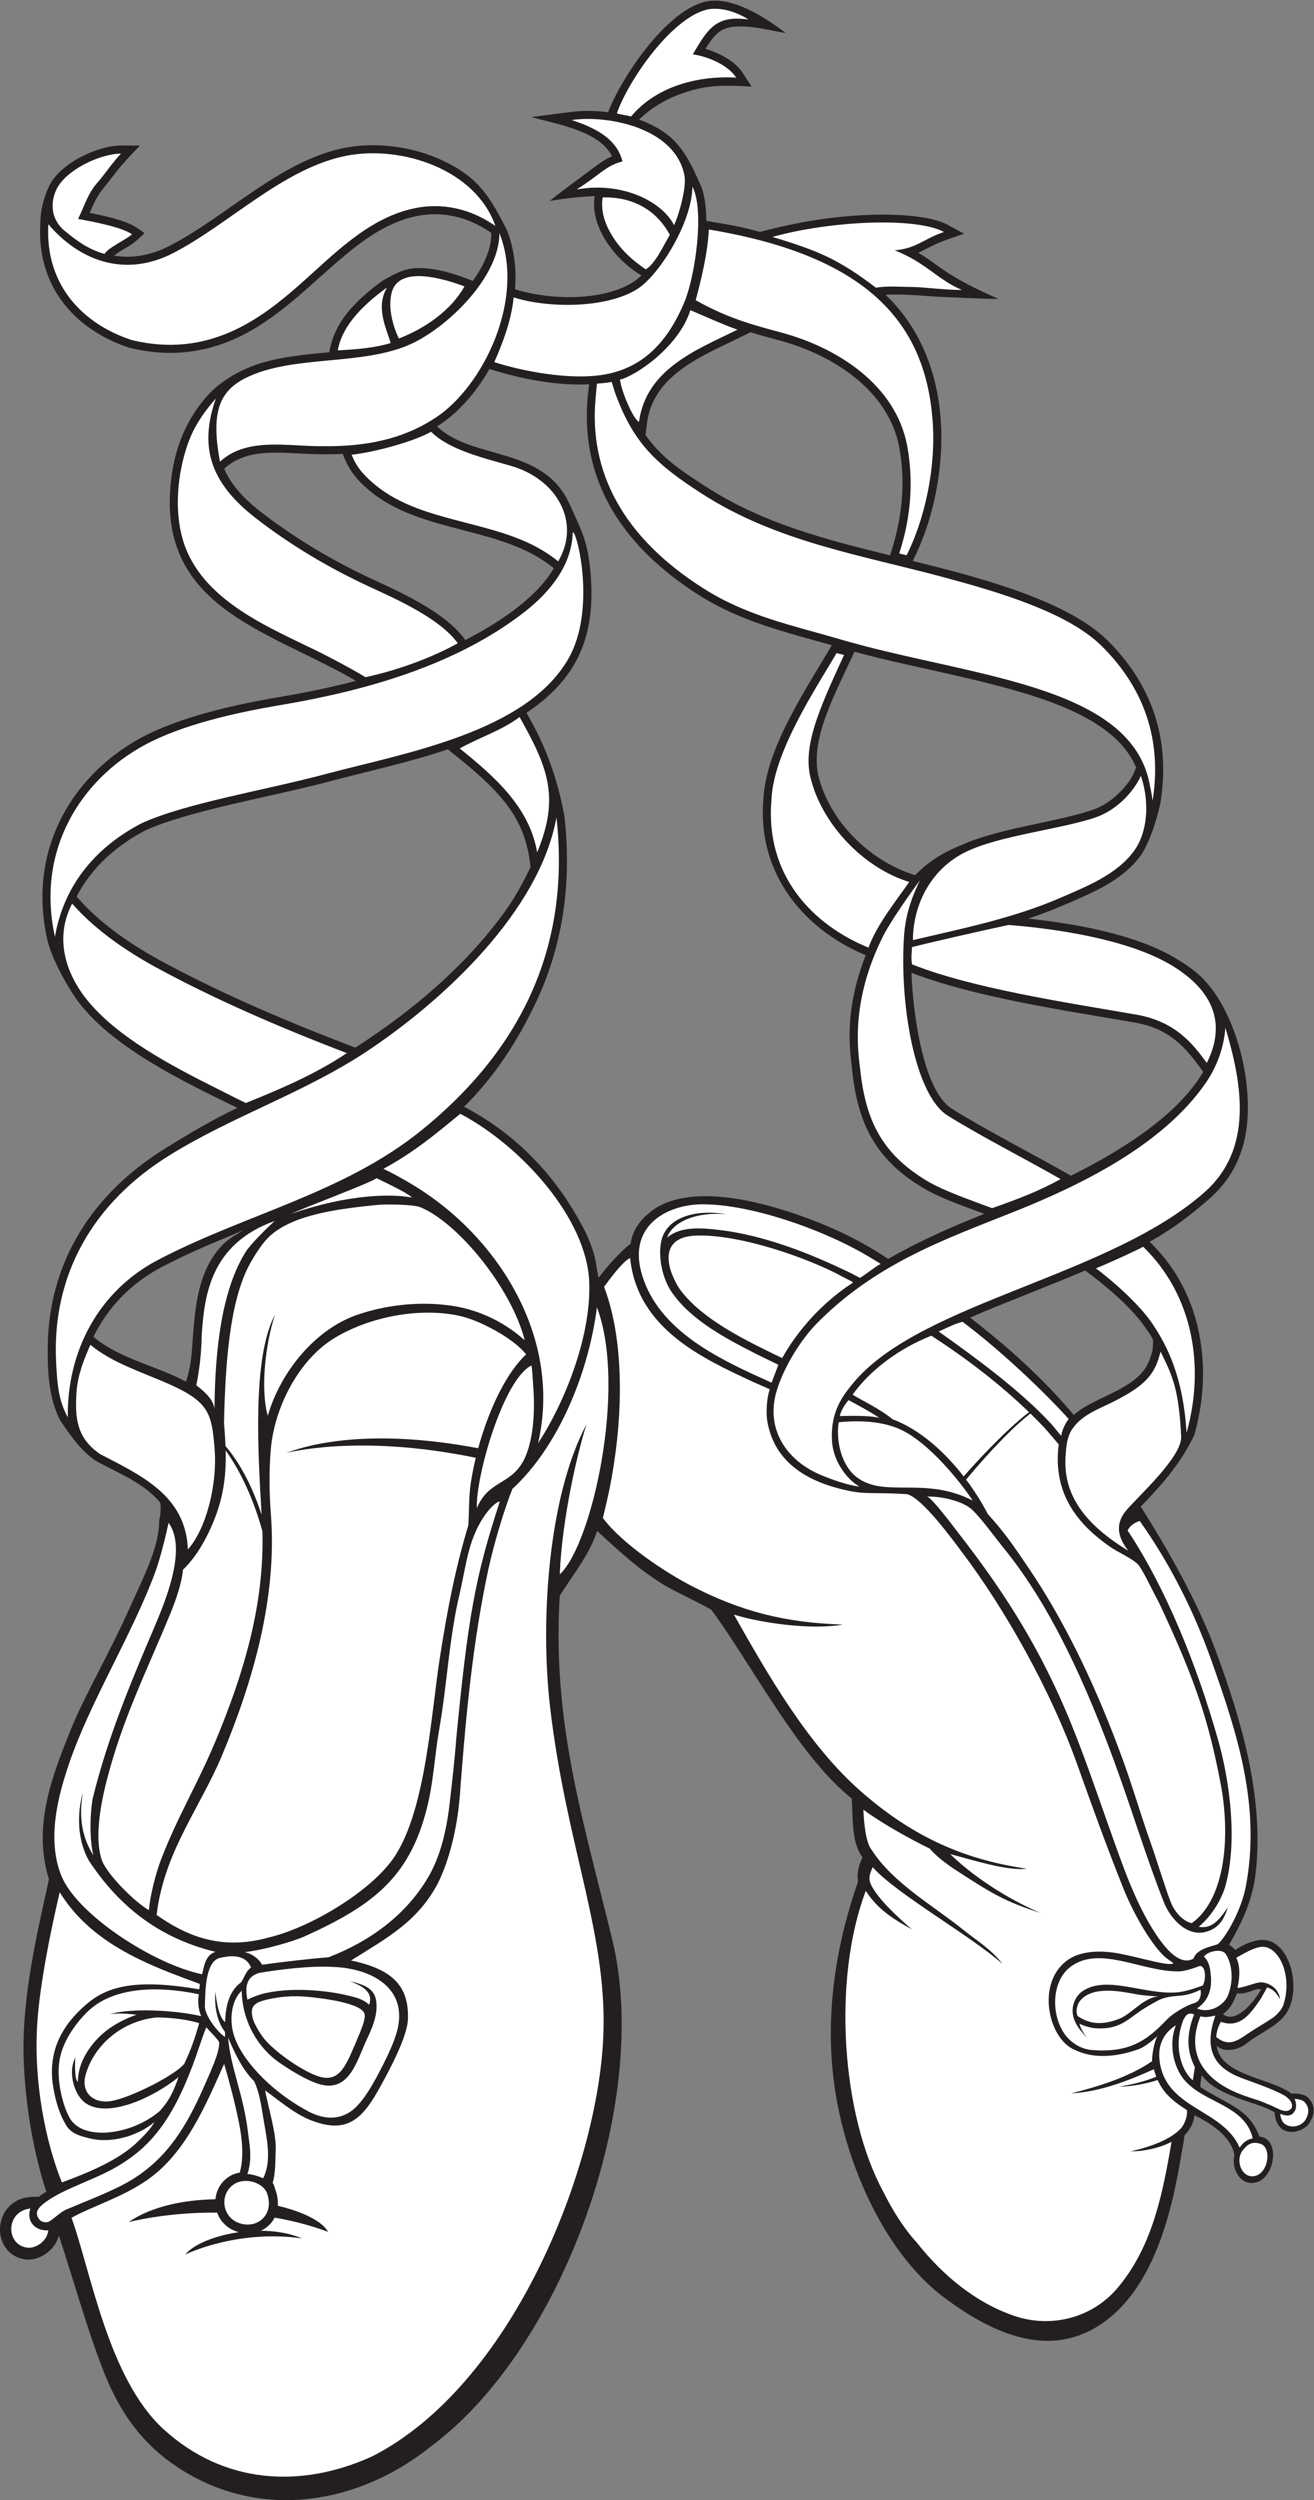 <?xml version="1.0" encoding="UTF-8" standalone="no"?>
<svg
   xmlns:dc="http://purl.org/dc/elements/1.1/"
   xmlns:cc="http://creativecommons.org/ns#"
   xmlns:rdf="http://www.w3.org/1999/02/22-rdf-syntax-ns#"
   xmlns:svg="http://www.w3.org/2000/svg"
   xmlns="http://www.w3.org/2000/svg"
   viewBox="0 0 487.16 926.24"
   height="926.24"
   width="487.16"
   xml:space="preserve"
   id="svg2"
   version="1.1"><rect x="0" y="0" width="487.16" height="926.24" fill="#808080" stroke="none"/><defs
     id="defs6" /><g
     transform="matrix(1.333,0,0,-1.333,0,926.24)"
     id="g10"><g
       transform="scale(0.1)"
       id="g12"><path
         id="path14"
         style="fill:#231f20;fill-opacity:1;fill-rule:evenodd;stroke:none"
         d="m 3175.54,2756.8 c 71.56,-112.91 154.52,-258.69 204.34,-392.44 72.26,-194.07 135.42,-407.13 113.04,-616.94 -8.36,-78.47 -37.8,-140.84 -74.53,-203.96 5.46,-2.56 12.49,-9.46 17.67,-14.44 24.95,18.6 62.34,30.41 80.83,27.72 71.56,-5.84 102.74,-133.15 63.13,-199.94 -19.68,-32.99 -61.2,-51.88 -96.87,-75.59 -16.69,-11.09 -22.66,-20.33 -45.88,-27.09 -13.59,-3.94 -38.77,-6.5 -53.18,9.16 5.05,-51.68 65.55,-73.51 96.87,-85.8 37.25,-14.61 83.3,-26.44 111.42,-47.79 14.53,1.42 36.37,-0.94 46.67,-11.72 22.81,-23.85 14.95,-50.16 3.59,-68.97 -17.16,-28.43 -88.3,-47.48 -97.07,23.19 l -0.8,5.74 c -43.97,28.52 -158.02,41.35 -202.69,103.28 -0.54,-8.28 -3.23,-18.51 -3.75,-32.73 71.77,-47.7 137.86,-60.61 163.99,-137.78 2.91,-0.54 5.61,-1.21 8.09,-1.79 52.81,-12.758 32.82,-128.422 -29.76,-127.523 -35.26,0.508 -55.57,42.383 -47.36,77.558 -9.88,53.635 -66.13,88.225 -111.21,110.855 -2.42,-24.94 -14.78,-42.67 -27.82,-56.36 -1.13,-15.393 -5.99,-37.229 -9.05,-55.764 -27.71,-168.223 -80.81,-379.18 -230.13,-473.242 -147.1,-92.715 -302.5,-14.161 -423.23,74.101 -169.21,123.653 -277.15,369.922 -309.31,581.255 -30.99,203.8 2.19,402.36 63.98,579.33 -3.61,19.01 0.29,41.72 12.18,66.88 -30.39,44.82 -25.66,97.42 -29.89,163.98 -106.17,85.18 -199.66,234.92 -271.83,346.64 -33.69,52.19 -81.98,129.2 -118.77,178.13 -39.09,22.44 -104.88,51.89 -139.05,73.49 -67.08,42.42 -118.5,90.14 -178.25,145.41 -23.01,-68.98 -68.16,-122.34 -104.06,-180.04 -21.58,-352.42 64.9,-621.73 146.01,-955.58 C 1812.91,1105.02 1563.02,420.82 1201.18,151.348 999.324,-11.582 729.957,-56.523 505.785,83.828 398.633,150.918 333.992,240.82 287.383,359.824 241.645,476.621 204.984,610.605 163.75,735.488 152.551,691.992 106.41,664.219 71.305,668.848 -9.102,679.414 -22.871,783.125 36.969,825.957 c 22.316,15.957 45.094,17.676 71.121,17.148 6.769,5.567 13.312,10.547 20.894,13.516 -37.386,114.473 -58.441,243.789 -63.047,365.429 -6.652,176.23 40.191,365.47 70.251,503.38 -45.79,146.52 7.468,284.73 62.398,420 36.352,89.53 105.441,207.99 157.84,324.94 43.414,96.9 85.953,175.63 86.484,253.13 3.082,12.73 5.727,32.63 2.5,49.39 -41.246,48.36 -96.726,72.79 -158.93,104.94 l -20.625,10.86 c -40.253,27.42 -69.23,69.32 -97.093,110.06 -33.102,61 -36.574,136.31 -35.992,205.04 2.003,236.64 123.562,426.58 325.152,551.91 67.367,41.88 131.508,79.98 202.207,113.77 -144.133,70.24 -336.504,161.66 -436.938,287.83 -30.652,38.5 -81.664,129.08 -92.339,182.91 -26.2,119.04 -10.731,227.02 31.742,318.41 48.031,103.37 130.636,185.23 226.527,237.69 109.535,59.93 265.356,94.26 386.742,114.69 70.41,11.85 142.5,26.5 214.039,45.26 -230.754,135.3 -534.238,197.01 -517.082,521.86 5.403,102.24 35.891,198.04 110.594,277.68 32.734,32.77 66.676,52.72 102.246,68.63 70.336,31.47 162.617,38.7 229.945,45.02 8.559,46.18 27.399,83.42 58.219,118.99 26.486,30.58 58.566,56.77 89.496,79.41 44.91,25.44 68.54,38.36 115.06,35.3 54.99,-3.62 96.69,-20.39 136.82,-35.18 26.34,36.89 49.7,81.42 51.41,127.78 -0.08,5.4 -1.51,6.38 -1.51,6.38 -63.65,43.99 -137.2,62.19 -215.08,43.95 -182.641,-42.77 -304.457,-255.65 -500.684,-340.96 -80.664,-35.06 -174.988,-50.67 -287.203,-23.75 l -1.668,0.44 c -75.66,24.5 -143.899,68.5 -189.801,132.02 -40.582,56.15 -63.535,127.11 -58.601,212.75 0.402,35.26 7.546,66.58 23.179,101.96 28.821,65.22 135.863,115.57 201.297,115.57 h 52.895 c -29.02,-30.07 -49.489,-51.25 -75.704,-85.65 -35.628,-46.76 -38.671,-42.41 -64.257,-101.62 39,-7.55 101.211,-21.12 130.195,-40.8 l 22.367,-15.18 c -41.39,-41.72 -48.742,-35.64 -85.07,-62.66 47.93,-8.16 100.398,-1.02 155.265,27.31 160.313,82.8 309.649,238.8 489.864,272.74 84.406,15.9 185.886,3.64 270.856,-36.74 100.34,-47.69 130.51,-102.07 177.07,-192.73 20.47,-52.02 26.73,-108.08 22.32,-164.06 90.52,-29.21 239.66,-35.25 327.37,18.89 l -0.01,0.01 c 8.17,5.17 16.35,11.73 24.46,19.43 -67.59,38.41 -145.16,132.31 -130.06,220.59 -53.08,-2.19 -108.22,-10.59 -125.04,-13.6 38.48,31.17 77.68,59.32 117.26,88.85 20.22,15.08 35.79,26.69 56,35.03 -35.11,71.32 -155.75,89.87 -224.59,109.2 l 109.06,14.06 c 30.08,4.24 66.69,4.34 104.53,-0.61 35.14,92.59 156.56,276.81 266.45,306.31 75.82,20.35 172.09,-43.96 227.4,-85.99 -48.83,7 -141.58,35.24 -184.56,3.38 -13.55,-10.05 -25.36,-26.2 -38.6,-47.57 38.46,-11.27 82.5,-33.68 104.45,-67.81 l 23.84,-37.06 c -76.95,4.41 -130,6.02 -205.07,-23.37 -41.72,-16.33 -79.02,-39.66 -107.57,-68.46 11.63,-4.2 22.98,-8.96 33.89,-14.34 63.5,-31.34 94.1,-68.83 133.91,-161.11 13.24,-24.88 18.71,-63.23 18.89,-105.93 l 10.79,-1.79 c 58.82,-9.75 89.24,-15.23 138.49,-28.88 101.5,26.91 202.81,44.19 308.01,47.51 92.03,2.92 173.46,-5.69 214.47,-27.95 l 45.34,-24.62 c -36.11,-12.05 -65.48,-21.37 -98.56,-38.57 -9.71,-5.05 -19.11,-9.94 -29.1,-14.27 21.02,-12.3 38.68,-25.08 55.71,-37.41 55.08,-39.87 105.91,-63.41 167.71,-90.9 -25.97,-0.41 -162.35,5.11 -191.71,7.57 -40.89,3.44 -86.5,5.98 -122.55,3.98 147.32,-140.24 177.59,-350.75 141.27,-543.14 -13.97,-74.07 -37.01,-140.02 -65.4,-196.69 161.46,-40.1 423.88,-104.91 540.45,-219.87 53.07,-52.34 97.99,-114.96 125.82,-189.57 27.84,-74.63 38.46,-160.92 22.84,-260.42 -11.19,-55.61 -34.82,-121.13 -56.79,-150.69 -48.28,-64.96 -125.54,-98.4 -195.05,-128.48 -38.13,-16.55 -76.66,-31.9 -116.17,-45.07 128.42,-13.5 296.69,-43.06 407.69,-109 44.77,-26.58 90.38,-55.4 133.07,-133.71 48.32,-88.64 73.92,-203.7 69.51,-304.36 -3.74,-85.38 -32.21,-165.78 -105.48,-230.36 -49.95,-44.05 -104.28,-86.12 -167.33,-120.57 87.89,-85.25 134.73,-192.24 146.13,-313.2 6.99,-74.24 -1.05,-149.9 -21.82,-223.98 -34.8,-73.11 -83.87,-131.43 -139.85,-189.48 l -9.36,-9.7 3.06,-4.2 z M 517.461,3108.5 c 9.926,33.73 13.469,52.18 15.937,83.24 8.09,101.54 9.672,219.35 86.309,297.61 18.578,18.6 38.262,27.56 56.234,40.4 -5.859,-2.33 -30.66,-14.09 -45.328,-19.83 -61.742,-25.53 -122.765,-52.4 -181.476,-83.22 -85.992,-45.14 -148.91,-111.84 -189.239,-193.56 72.5,-60.99 172.829,-79.66 257.563,-124.64 z m 1143.189,307.69 c 1.71,-2.15 2.78,-16.29 4.52,-18.53 22.06,29.37 59.17,71.6 88.94,94.41 5.5,45.11 36.83,74.53 57.53,90.41 82.28,62.35 224.58,46.16 357.2,6.03 105.11,-31.81 210.18,-77.08 301.37,-138.88 88.12,50.48 176.07,89.1 267.45,125.24 -58.15,21.79 -124.19,44.04 -173.18,73.77 -129.87,78.81 -178.47,177.23 -194.3,324.52 -6.2,57.66 -24.13,163 37.68,320.55 -175.44,73.49 -302.59,229.26 -284.6,435.04 h 0.06 c 6.82,142.9 125.06,314.2 190.04,426.52 -125.88,35.8 -252.88,65.3 -369.25,139.18 -220.25,139.83 -342.47,332.12 -305.48,586.01 -91.09,-4.85 -193.68,16 -277.27,42.59 -40.17,-70.05 -89.58,-124.28 -145.61,-159.46 96.69,-94.23 293.33,-54.33 366.59,-212.68 36.69,-79.31 53.3,-109.64 60.5,-199.59 13.41,-167.28 -34.12,-287.85 -178.58,-383.82 l 0.46,-0.84 c 20.73,-37.55 76.33,-128.6 105.24,-287.39 21.9,-197.04 -9.19,-367.34 -78.65,-514.91 -50.72,-107.79 -114.7,-207.02 -200.53,-291.73 124.82,-65.35 228.2,-163.55 301.69,-284.18 36.39,-59.75 62.06,-110.9 68.18,-172.26 z m 1037.44,-129.63 c 102.96,-79.7 201.56,-167.46 287.36,-269.27 l 1.09,-1.49 c 49.39,44.79 138.91,62.85 187.39,115.49 16.28,17.69 25.48,38.07 31.9,65.88 l 1.4,26.81 c -11.44,22.86 -10.23,17.72 -22.47,35.69 -38.76,56.85 -111.71,117.32 -166.54,157.89 -104.96,-44.92 -216.58,-86.13 -320.13,-131 z m -330.15,1832.3 c -50.88,-110.27 -119.18,-235.01 -89.07,-336.59 34.87,-124.2 145.63,-229.23 266.34,-266.06 37.89,39.08 79.44,63.85 130.16,84.26 101.88,45.92 257.44,62.1 361.9,96.6 24.66,8.14 48.26,22.97 68.47,41.24 23.26,21.02 44.4,47.26 53.93,77.44 -65.65,154.88 -308.93,212.61 -568.43,270.44 -75.28,16.77 -142.19,31.23 -214.81,51.09 l -8.49,-18.42 z m 610.6,-1438 c 132.55,66 295.25,164.61 368.08,288.89 -49.01,67.3 -91.03,117.91 -185.42,135.95 v -0.02 c -206.74,35.92 -449.12,71.14 -626.1,139.12 3.2,-103.48 30.92,-326.68 112.07,-377.54 97.12,-60.86 227.58,-126.79 331.37,-186.4 z m -2760.974,771 c 60.969,-69.94 146.754,-128.43 226.954,-172.1 171.48,-93.37 355.89,-171.33 543.492,-242.91 128.098,81.96 267.968,192.3 376.358,326.26 53.93,66.65 77.34,105.79 111.02,175.25 -6.94,73.28 -30.25,132.14 -78.43,189.62 -43.16,51.49 -98.23,95.38 -151.24,138.07 -114.18,-38.36 -222.3,-60.66 -333.337,-90.33 -150.766,-40.29 -386.137,-79.49 -508.317,-135.21 l 0.016,-0.03 C 324.242,4598.95 254.785,4537.7 213.184,4456.89 l 4.382,-5.03 z M 1294.3,5169.72 c 86.54,44.84 193.33,111.85 244.54,196.94 l 0.04,-0.02 1.47,2.48 c -142.99,118.26 -367.17,94.57 -512.08,215.4 -36.961,30.81 -57.739,57.37 -75.149,102.5 -40.25,-2.01 -82.98,-1.02 -124.176,1.22 -76.875,4.18 -150.699,7.85 -205.332,-42.53 17.473,-40.89 50.098,-79.98 103.004,-120.74 97.363,-75 201.797,-136.81 315.443,-189.11 l -0.01,-0.04 c 80.36,-36.96 198.95,-91.35 252.25,-166.1 z m 501.06,569.85 c 43.84,-61.53 90.78,-93.86 167.96,-143.62 159.21,-102.67 333.09,-146.87 512.23,-190.9 33.15,100.82 43.84,197.51 26.1,297.23 -29.08,163.36 -189.05,261.36 -333.83,300.16 -29.02,7.77 -55.13,14.89 -80.37,22.65 l -58.67,-28.52 c -100.46,-48.01 -212.9,-101.75 -229.28,-223.58 l -4.14,-33.42 z M 3507.19,1419.2 c -10.97,-21.04 -66.06,-99.65 -105.88,-68.42 28.08,20.33 32.49,45.92 39.52,58.07 27.16,-4.9 53.28,16.62 66.36,10.35 v 0" /><path
         id="path16"
         style="fill:#ffffff;fill-opacity:1;fill-rule:evenodd;stroke:none"
         d="m 1459.42,3223.54 c -67.86,60.72 -143.74,87.98 -207.56,96.69 -87.45,11.94 -178.27,1.27 -256.473,-25.21 -120.512,-40.8 -216.285,-161.84 -250.621,-281.27 -21.078,74.69 -6.18,201.8 20.218,281.27 -64.816,-120.9 -46.82,-393.32 -37.339,-556.39 -33.524,103.05 -76.196,162.8 -100.442,190.82 -0.848,20.92 -2.398,42.21 -4.156,64.28 3.598,162.27 15.098,339.18 72.34,442.89 12.734,23.09 31.863,52.75 47.996,69.61 64.445,67.35 201.633,83.09 307.207,93.6 23.34,2.32 95.01,1.24 116.3,-5.62 105.24,-41.41 255.56,-225.05 292.53,-370.67 z M 729.844,2692.89 c 5.742,-204.41 -52.469,-396.89 -130.457,-583.46 -51.223,-122.54 -106.352,-210.35 -152.961,-333 -12.449,-32.8 -29.692,-98.4 -32.125,-136.7 -36.27,19.47 -118.813,100.68 -131.719,140.9 -20.195,62.94 -1.527,156.97 13.375,215.91 45.258,178.91 116.215,315.65 181.023,475.3 11.79,29.04 29.211,79.14 31.93,114.04 23.121,21.83 45.36,52.77 64.035,88.75 47.371,91.33 56.684,165.06 54.657,242.66 26.414,-36.35 70.128,-108.85 102.242,-224.4 v 0" /><path
         id="path18"
         style="fill:#ffffff;fill-opacity:1;fill-rule:evenodd;stroke:none"
         d="m 2372.85,3384.12 c -83.72,-53.81 -153.83,-131.74 -197.39,-209.94 -11.29,5.14 -29.58,14.16 -42.32,20.43 -89.29,43.93 -191.97,98.93 -245.03,174.63 -38.25,62.48 -51.44,141.31 47.03,145.25 122.32,4.89 315.69,-63.55 407.44,-113.92 12.18,-6.68 22.08,-10.61 30.27,-16.45 v 0" /><path
         id="path20"
         style="fill:#ffffff;fill-opacity:1;fill-rule:evenodd;stroke:none"
         d="m 1752.52,3452.05 c 20.26,-197.85 204.51,-279.94 341.27,-343.89 11.58,-5.41 36.27,-15.6 47.05,-20.82 -8.81,-25.6 -10.4,-66.48 -6.89,-87.71 20.09,-121.84 121.76,-172.97 227.71,-194.69 48.36,-9.9 71.48,-3.46 160.68,-9.08 41.57,-8.87 127.76,-127.34 153.04,-160.84 123.79,-164 248.4,-388.54 320.19,-589 45.74,-127.72 79.38,-221.86 128.74,-345.63 24.65,-61.8 70.87,-147.11 112.57,-187.85 5.11,-5 21.97,-16.68 26.91,-20.22 -10.79,-9.68 -83.22,13.36 -147.07,26.02 -58.51,11.58 -109.98,6.76 -142.79,-14.3 -95.45,-61.21 -59.04,-225.37 17.73,-253.61 58.14,-27.91 127.83,-14.36 175.7,3.09 15.19,5.54 34.6,20.68 51.64,36.09 -9.41,-16.86 -15.66,-55.78 -14.62,-69.59 -64.65,-44.71 -151.17,-70.98 -225.45,-89.55 83.56,4.43 163.8,37.46 230.2,67.07 2.09,-7.38 4.35,-14.24 6.82,-20.68 -46.06,-19.52 -102.26,-27.43 -102.43,-27.45 30.5,-0.95 80.93,9.4 106.23,18.29 15.5,-34.69 39.14,-57.06 81.47,-83.79 2.15,-25.1 -12.77,-46.35 -16.47,-50.39 -27.22,-29.73 -79.09,-50.043 -139.22,-64.086 30.52,-0.782 79.58,8.437 113.03,26.562 -23.81,-137.558 -51.26,-285.41 -145.38,-400.195 -70.45,-88.965 -188.69,-119.336 -292.95,-83.477 -107.26,36.895 -198.08,112.285 -269.64,202.696 -36.34,39.218 -68.8,91.66 -93.61,141.601 -115.27,210.979 -143.29,587.329 -48.98,836.779 33.73,-53.13 80.94,-80.78 128.18,-107.17 -38.47,33.48 -93.67,83.54 -113.2,123.48 -9.87,20.19 -2.15,33.55 4.22,49.51 63.11,-72.6 276.43,-192.89 360.98,-268.99 -29.23,39.38 -72.44,65.38 -110.4,96 -80.14,64.65 -195.63,129.41 -254.22,222.23 -16.02,20.19 -20.85,76.07 -22.24,110.41 51.75,-38.32 133.41,-83.48 183.93,-107.66 27.09,-30.47 60.32,-52.03 90.47,-71.42 84.67,-54.46 120.6,-76.33 218.07,-107.95 -100.03,42.96 -193.97,107.54 -250.8,163.63 49.64,-12.72 160.02,-48.34 212.61,-40.43 -186.99,26.6 -328.72,98.46 -461.9,215.43 -145.95,128.16 -256.71,321.17 -352.42,490.57 79.92,-24.5 218.17,-42.91 302.9,-27.62 -162.89,5.33 -283.68,36.76 -421.45,107.69 -65.76,33.89 -189.74,113.4 -245.87,188.52 3.81,15.9 14.76,62.5 18.15,79.28 36.08,178.53 46.29,401.91 -14.85,563.12 15.02,20.72 52.29,71.45 72.36,80.02 z M 3290.68,1333.14 c -29.94,-78.59 0.01,-145.07 26.87,-166.3 l 5.68,36.32 c -22.22,44.38 -24.47,89.81 -2.04,146.74 -7.53,2.58 -19.73,8.23 -30.51,-16.76 z m -68.34,66.94 c -42,-3.13 -74.88,-48.93 -110.02,-62.56 -40.46,-15.68 -77.87,-17.85 -115.3,7.97 -6.15,13.98 -0.09,30.96 3.11,36.6 7.57,13.38 21.98,22.79 37.93,28.01 24.14,7.89 57.67,6.74 88.68,1.76 37.74,-6.08 42.6,-9.34 95.6,-11.78 v 0" /><path
         id="path22"
         style="fill:#ffffff;fill-opacity:1;fill-rule:evenodd;stroke:none"
         d="m 1463.33,3184.2 c -51.61,-46.84 -102.55,-147.54 -133.33,-260.74 -286.19,54.31 -458.238,15.76 -534.48,-13.25 0.625,0.16 201.89,54.44 527.68,-13.33 -5.33,-22.23 -9.85,-44.81 -13.41,-67.45 -6.38,-40.5 -4.49,-77.03 -7.21,-120 -35.31,-116.7 -57.99,-231.77 -78.79,-365.17 -25.18,-161.55 -39.06,-421.6 -125.32,-554.06 -62.95,-96.68 -235.017,-199.07 -351.396,-226.59 -119.14,-32.79 -214.386,-5.8 -311.476,62.76 20.742,175.33 120.269,295.93 182.449,444.68 87.086,208.34 152.758,439.61 135.492,667.23 -4.894,64.59 -5.309,120.27 -0.555,179.94 9.317,116.96 76.954,251.78 179.321,312.83 98.085,58.5 236.105,84.59 346.595,60.16 57.87,-12.79 151.35,-63.89 184.43,-107.01 v 0" /><path
         id="path24"
         style="fill:#ffffff;fill-opacity:1;fill-rule:evenodd;stroke:none"
         d="m 1660.27,3315.16 c 83.8,-221.33 -13.42,-659.73 -103.41,-742.07 6.4,156.05 49.65,340.43 74.53,417.14 -107.82,-202.44 -129.03,-550.19 -101.53,-785.68 46.43,-397.71 165.26,-640.6 147.12,-935.12 C 1654.48,903.75 1420.41,319.336 1036.44,122.227 834.363,30.039 620.906,45.898 455.387,196.621 301.352,336.914 253.184,634.141 198.949,784.727 c 59.957,33.378 141.114,56.347 212.297,106.328 106.442,74.707 161.801,208.845 212.145,321.405 11.172,-37.56 29.816,-105.9 41.504,-165.04 9.496,-48.065 13.308,-97.088 1.945,-136.951 -10.824,-1.856 -21.309,-5.723 -30.707,-11.973 -22.664,-15.078 -34.766,-38.262 -36.899,-62.246 -89.007,-1.543 -178.527,-20.02 -241.562,-63.555 0.492,0.118 103.808,27.618 246.273,26.426 8.832,-24.883 29.153,-46.172 60.215,-54.433 -66.926,-9.395 -125.68,-33.809 -149.148,-62.071 0.414,0.196 143.699,70.567 324.898,44.863 -34.765,14.59 -74.621,20.958 -114.457,21.29 16.504,7.402 30.07,19.98 38.414,36.406 48.574,-8.36 98.676,-21.016 148.598,-39.531 -16.418,29.668 -70.043,55.918 -139.746,72.441 0.933,14.102 -1.235,29.629 -7.266,46.172 -1.762,4.746 -2.836,12.597 -7.176,17.402 7.93,25.078 7.235,57.422 8.575,92.461 1.734,45.489 -20.067,114.039 -29.457,164.549 31.343,-22.22 78.605,-63.03 123.152,-81.19 98.254,-40.08 142.833,-4.34 190.363,79.65 25.48,45.02 81.99,147.93 83.68,199.49 2.9,88.99 -38.7,138.3 -158.402,163.2 100.372,62.84 184.792,107.37 241.372,213.99 29.41,58.85 56.74,152.09 63.26,269.9 15.41,201.43 34.74,403.36 76.96,600.92 15.77,73.73 44.22,167.42 67.39,225.98 126.65,116.34 211.27,318.96 235.1,504.55 z M 555.473,1434.79 c 0.543,-5 -1.387,-15.14 -1.387,-15.14 -170.828,29.51 -249.434,9.06 -304.93,-34.18 -61.851,-49.88 -119.547,-124.02 -101.379,-235.8 7.243,-44.55 18.602,-77.93 35.403,-106.58 13.601,-23.19 36.629,-30.69 63.402,-36.92 63.242,-17.107 138.609,7.17 182.543,44.38 -8.379,-17.93 -32.84,-41.66 -48.48,-56.663 C 328.391,943.789 242.805,909.082 172.184,883.027 128.66,990 91.848,1160.35 104.043,1330.72 c 7.777,108.62 37.148,252.64 62.027,358.81 71.434,-115.58 186.696,-176.46 307.035,-223.79 24.977,-9.82 57.301,-21.93 82.368,-30.95 z m -1.524,-109.24 c -12.508,-44.3 -23.359,-74.61 -41.523,-112.95 -25.617,-31.86 -150.024,-94.67 -203.809,-103.58 -47.316,-7.85 -84.894,22.87 -70.301,73.75 23.747,82.8 101.7,149.53 197.739,158.79 32.34,0.08 84.613,-5.06 117.894,-16.01 z m 188.719,65.7 c 35.906,7.93 71.363,12.01 118.602,7.03 28.55,-2.99 147.04,-15.74 152.99,-48.24 3.28,-17.85 -19.041,-63.24 -25.526,-80.31 -29.5,-69.52 -48.019,-112.43 -108.359,-90.06 -45.437,16.83 -117.742,67.48 -147.207,104.63 -11.867,14.94 -29.359,45.09 -31.16,59.06 -5.953,29.41 4.902,39.2 40.66,47.89 v 0" /><path
         id="path26"
         style="fill:#ffffff;fill-opacity:1;fill-rule:evenodd;stroke:none"
         d="m 3314.77,1603.52 c -25.26,5.35 -48.31,31.54 -59.52,60.82 -15.78,41.19 -41.12,124.45 -56.16,166.27 -24.42,67.98 -53.93,168.51 -79.5,236.03 -62.34,170.1 -147.21,360.55 -261.88,528.75 -37.32,54.71 -61.87,92.03 -110.33,145.24 -15.72,30.42 -36.15,63.39 -60.39,95.66 30.35,36.48 111.39,131.05 178.79,183.71 12.56,-12.23 24.85,-24.63 36.84,-37.21 9.31,-9.78 33.06,-38.47 41.9,-48.53 -17.41,-138.48 54.44,-222.95 142.8,-284.63 21.37,-14.92 63.12,-32.93 79.46,-50.61 18.4,-26.6 34.68,-64.29 55.01,-101.25 102.92,-217.98 139.54,-330.88 173.03,-505.7 26.73,-139.55 16.37,-318.71 -80.05,-388.55 z m -634.58,1241.69 c -52.16,67.19 -120.69,130 -197.55,158.77 -36.18,29.48 -85.8,52.6 -111.37,68.38 50.08,69.87 129.94,128.52 219.07,163.93 98.94,-64.24 190.86,-134.63 271.62,-212.6 -67.96,-52.03 -150.3,-142.77 -181.77,-178.48 v 0" /><path
         id="path28"
         style="fill:#ffffff;fill-opacity:1;fill-rule:evenodd;stroke:none"
         d="m 2577.89,2789.16 c 41.54,1.27 100.41,-13.07 125.25,-36.05 26.43,-24.48 65.45,-79.05 89.97,-109.16 133.5,-163.89 230.17,-385.92 303.63,-584.89 50.05,-135.56 92.3,-276.52 140.83,-398.65 16.92,-42.6 64.92,-98.98 121.58,-79.45 30.07,10.37 45.17,31.5 55.61,66.6 -20.87,-30.72 -41.95,-61.17 -80.91,-54.14 28.49,23.53 58.94,64.08 73.53,110.41 35.26,123.14 13.91,290.78 -19.2,408.01 -59.93,212.14 -147.16,425.37 -252,583.18 6.82,13.2 18.62,21.39 33.61,26.41 78.58,-110.45 147.2,-240.55 199.97,-389.18 72.5,-204.18 136.74,-403.36 95.61,-624.71 -11.95,-64.32 -52.14,-138.05 -77.97,-162.25 -17.4,-6.52 -59.85,-13.12 -68.09,-40.39 -20.83,-11.77 -50.72,-6.09 -91.93,50.12 -65.17,88.91 -105.13,209.86 -141.6,312.01 -38.8,108.75 -76.97,222.87 -122.39,328.79 -83.04,193.63 -181.46,342.66 -296.75,490.7 -10.53,13.52 -76.72,102.52 -88.75,102.64 z m -128.62,646.74 c -15.86,-8.56 -42.09,-29.9 -57.54,-38.89 -7,3.34 -22.33,11.9 -30.71,15.88 -79.67,37.85 -218.79,101.24 -364.42,117.75 -48.39,5.48 -103.57,9.82 -141.46,-21.78 17.77,47.84 88.13,72.35 165.54,64.83 -87.98,15.47 -167.8,-9.18 -181.64,-75.26 -9.49,-45.4 4.37,-103.9 27.54,-138.61 53.39,-79.94 153.08,-132.01 241.69,-176.87 15.05,-7.6 42.41,-20.33 56.53,-27.62 -5.98,-16.46 -13.55,-34.78 -18.67,-49.67 -16.04,7.5 -43.32,19.54 -59.97,27.33 -123.16,57.69 -265.1,137.09 -302.97,281.33 -33.83,128.82 72.36,187.03 171.34,187.14 130.65,0.15 327.1,-66.68 455.13,-141.54 10.84,-6.35 29.77,-17.58 39.61,-24.02 z m -3.02,-428.28 c -27.77,7.69 -85.56,5.99 -110.1,5.23 0.55,12.5 17.06,37.35 24.08,44.42 23.08,-12.82 53.22,-28.11 86.02,-49.65 z m 526.22,-2.93 c -5.44,-5.67 -18.27,-27.54 -21.04,-46.92 -4.7,5.45 -21.59,26.57 -26.55,32.02 -85.9,94.08 -215.49,188.14 -314.15,258.12 35.25,15.98 42.77,20.41 66.28,27.07 106.09,-79.47 224.14,-191.62 295.46,-270.29 v 0" /><path
         id="path30"
         style="fill:#ffffff;fill-opacity:1;fill-rule:evenodd;stroke:none"
         d="m 1389.82,2774.45 c -68.43,-208.53 -88.45,-323.26 -120.84,-657.83 -3.91,-54.63 -12.38,-128.73 -19.1,-185.96 -8.97,-76.15 -27.08,-145.43 -59.28,-199.96 -61.91,-104.82 -161.6,-177.79 -277.116,-221.99 -50.863,-3.83 -128.097,-12.77 -184.589,-20.64 -4.387,8.96 -19.993,28.3 -48.391,35.13 49.262,4.85 134.141,28.91 168.066,44.28 192.54,87.34 297.3,166.97 343.61,376.35 14,63.26 17.36,128.73 28.8,194.39 23.37,134.1 28.07,258.52 57.61,381.6 6.84,28.56 17.01,86.61 24.81,114.97 27.76,108.59 85.37,146.85 86.42,139.66 z m -625.902,780.7 c -18.277,-16.7 -66.734,-63.71 -80.582,-85.88 -66.742,-106.77 -85.371,-271.03 -86.797,-436.03 -3.57,29.55 -35.262,53.17 -50.531,65.18 9.512,47.44 14.43,93.75 14.976,139.31 7.547,109.98 23.567,252.79 202.934,317.42 z m 381.932,65.13 c -56.09,10.32 -174.573,10.39 -335.147,-44.9 29.824,14.86 217.227,84.4 236.637,98.58 18.09,-8.74 87.55,-41.43 98.51,-53.68 z M 468.891,2716.25 c 53.691,-74.02 -11.758,-224.82 -44.707,-302.03 -63.364,-148.48 -125.825,-298.79 -166.047,-463.07 -4.082,-16.68 -12.828,-99.65 1.472,-159.08 -45.007,72.23 -33.921,137.79 -29.652,173.83 -17.668,-67.58 -12.262,-135.08 16.625,-187.68 80.305,-122.09 189.887,-214.9 352.805,-254.39 -30.602,-9.57 -31.676,-44.26 -37.586,-62.29 -135.766,28.32 -348.895,166.86 -391.664,275.02 -38.871,98.32 -11.043,213.64 21.695,309.61 59.453,174.3 175.59,359.1 239.676,532.21 14.035,37.93 29.484,101.31 37.383,137.87 v 0" /><path
         id="path32"
         style="fill:#ffffff;fill-opacity:1;fill-rule:evenodd;stroke:none"
         d="m 3571.39,1382.97 -0.04,0.19 c -2.3,-11.81 -10.01,-24.49 -25.04,-37.65 -10.67,-9.34 -43.27,-27.99 -62.13,-40.08 -37.7,-24.18 -62.57,-49.92 -101.2,-18.48 0.09,16.7 6.81,31.27 12.4,42.48 54.72,-19.8 83.54,24.38 109.68,61.72 2.69,3.83 11.73,20.59 19.12,33.87 19.34,-5.43 28.02,-19.51 36.16,-32.79 -4.8,36.42 -39.43,44.78 -39.55,44.8 -5.52,1.64 -11.18,2.36 -16.83,1.93 -14.08,-1.09 -46.34,-15.13 -62.02,-15.31 6.42,29.32 8.08,60.96 -3.57,83.64 37.95,22.34 63.34,33.69 81.1,29.92 42.07,-8.91 72.49,-81.7 51.92,-154.24 z M 3458.22,974.453 c 18.52,23.262 34.68,19.141 45.23,16.582 37.69,-9.101 23.43,-91.621 -21.22,-90.976 -32.15,0.449 -46.91,49.082 -24.01,74.394 z m 142.49,140.877 c 10.98,-1.11 21.65,-2.73 27.4,-8.75 16.48,-17.22 10.8,-36.23 2.59,-49.82 -10.1,-16.74 -38.84,-25.59 -58.52,-10.37 -6.29,4.86 -10.38,16.05 -11.59,27.13 16.86,-6.39 30.64,-7.41 39.47,6.17 5.64,8.69 6.84,19.74 0.65,35.64 z m -330.12,204.49 c -22.29,-54.61 -5.82,-126.46 32.36,-161.32 53.94,-54.87 161.12,-64.38 181.23,-153.07 -10.53,-2.13 -23.93,-7.129 -36.41,-25.684 -47.33,109.164 -207.56,106.014 -222.83,243.534 -5.21,46.99 16.17,78.2 45.65,96.54 z m 109.6,26.84 c -29.64,-84.94 -10.08,-137.77 61.01,-168.63 27.14,-11.78 87.69,-30 128.84,-52.19 12.82,-6.89 28.39,-22.09 22.15,-36.41 -15.51,-20.31 -43.71,3.99 -65.75,10.92 -28.59,13.13 -40.39,14.03 -75.85,27.48 -73.78,27.99 -162.17,91.8 -111.73,217.05 14.12,-4.35 24.48,-1.46 41.33,1.78 z m -42.68,138.11 c 17.31,-1.43 16.51,-39.56 7.93,-54.26 -21.2,-8.15 -51.72,-18.17 -75.21,-19.59 -90.73,-5.51 -192.72,48.61 -259.18,3.75 -18.19,-12.29 -28.09,-34.73 -27.87,-55.1 0.33,-30.29 21.62,-55.92 41.22,-75.19 -12.42,14.62 -19.05,27.94 -22.3,39.6 15.13,-6.81 32.29,-12.24 50.97,-12.89 67.24,-2.4 86.74,30.1 134.86,58.81 7.99,4.77 34.58,20.88 46.76,24.59 39.78,12.11 54.76,0.2 104.02,23.87 2.5,-4.82 2.79,-30.94 -16.04,-36.56 -30.79,-9.18 -65.48,-34.34 -73.69,-42.78 -51.17,-52.63 -97.24,-96.36 -207.78,-88.34 -34.72,1.47 -65.95,21.66 -83.88,50.3 -34.65,55.39 -30.16,141.64 18.06,179.65 80.93,63.8 199.37,-12.23 302.77,-11.14 18.02,0.18 42.53,9.24 59.36,15.28 z m -8.29,-118.23 c 33.42,22.21 41.89,56.57 38.46,91.37 -1.57,15.82 -3.16,37.46 -19.01,52.38 6.28,13.13 48.06,25.28 60.29,7.68 12.24,-17.6 25.48,-60.06 8.47,-109.63 -9.33,-32.64 -53.84,-57.5 -88.21,-41.8 v 0" /><path
         id="path34"
         style="fill:#ffffff;fill-opacity:1;fill-rule:evenodd;stroke:none"
         d="m 698.191,1480.53 c -15.164,-11.84 -16.804,-24.46 -27.461,-41.27 -33.234,-24.12 -43.101,-64.32 -44.808,-111.15 -10.539,10.76 -20.387,27.18 -26.84,84.1 -0.023,-0.22 -7.836,-67 26.641,-110.78 0.078,-4.69 0.199,-9.4 0.363,-14.16 -20.695,12.28 -56.77,60.46 -56.246,85.02 1.035,48.63 2.547,126.07 42.168,134.8 16.137,3.55 68.496,16.11 86.183,-26.56 z M 84.508,810.469 C 73.93,780.957 90.894,748.105 134.41,749.629 130.684,718.926 99.199,698.652 75.68,701.758 14.957,709.746 15.316,803.105 84.508,810.469 Z m 658.015,42.91 c 19.977,-54.785 -19.453,-94.082 -64.972,-86.621 -59.227,9.707 -71.012,81.777 -27.071,110.996 32.016,21.289 81.551,3.926 92.043,-24.375 z M 634.355,1285.84 c 15.208,-36.37 39.434,-89.84 72.395,-121.41 13.188,-26.27 20.004,-66.81 24.637,-96.6 8.633,-55.47 26.625,-121.463 0.488,-173.26 -9.27,4.317 -30.383,11.485 -43.773,11.68 14.398,42.012 5.687,82.402 1.41,117.66 -12.848,105.8 -48.18,176.68 -55.157,261.93 z m -60.644,28.3 c 10.082,-11.99 27.789,-27.85 35.723,-41 2.761,-26.54 -25.309,-85.29 -38.848,-116.52 C 519.984,1039.94 465.375,949.355 362.406,887.93 315.684,860.039 242.012,831.992 183.563,807.422 c -18.5,-8.418 -42.657,-34.453 -52.176,-34.785 -19.332,-2.793 -28.77,13.906 -28.438,23.32 -4.218,19.961 46.754,47.637 65.192,57.266 35.687,18.632 95.117,40.976 132.996,60.488 109.91,56.602 173.531,132.789 234.992,295.099 12.207,32.23 24.574,73.08 37.582,105.33 z m -20.742,91.82 c -3.102,-17.13 -2.102,-41.31 6.472,-60.8 -71.964,16.62 -192.023,23.02 -252.859,5.88 33.406,3.45 65.281,-1.16 73.344,-1.9 -58.485,-20.59 -93.68,-48.67 -116.547,-75.19 -27.598,-32.02 -46.746,-70.08 -46.691,-111.16 -9.114,2.09 -8.985,56.86 -6.79,68.03 -23.558,-44.88 -0.781,-110.33 30.747,-129.1 57.734,-37.52 176.214,10.27 255.726,73.73 -12.625,-36.64 -23.555,-62.42 -52,-94.08 -78.652,-67.23 -215.246,-84.964 -251.441,-17.72 -19.649,36.51 -35.442,103.87 -27.946,155.37 7.543,51.88 41.094,101.16 76.797,136.8 69.504,69.41 191.301,75.04 311.188,50.14 z m 119.226,9.68 c 1.559,-83.39 43.243,-157.87 107.192,-201.42 35.758,-24.34 73.843,-46.49 104.011,-56.62 86.122,-28.97 108.422,60.78 133.992,116.78 12.96,28.35 34.63,69.96 29.08,111.93 -4.69,35.49 -32.03,45.9 -72.685,55.92 21.07,-9.5 67.285,-23.99 52.965,-65.45 -16.99,15.92 -37.805,20.41 -54.105,24.55 -64.813,16.52 -173.258,25.6 -246.879,4.49 -12.094,-3.48 -27.735,-9.8 -37.602,-15 -5.754,28.3 -7.047,64.04 33.754,74.69 55.676,9.41 144.582,20.31 204.598,16.38 106.744,-3.61 211.424,-59.37 177.034,-181.13 -7.25,-25.68 -21.28,-57.42 -36.76,-87.93 -24.37,-47.93 -57.59,-111.87 -94.638,-134.78 -21.41,-13.23 -56.961,-25.73 -109.75,-0.1 -96.859,49.84 -181.031,133.24 -208.386,204.1 -20.11,52.09 -8.707,109.59 18.179,133.59 v 0" /><path
         id="path36"
         style="fill:#ffffff;fill-opacity:1;fill-rule:evenodd;stroke:none"
         d="m 2081.68,6894.38 c -88.82,12.03 -111.4,-22.68 -154.84,-96.86 36.77,-4.98 96.61,-27.27 120.73,-64.76 -115.94,6.65 -227.43,-29.57 -292.24,-107.88 -14.47,3.65 -31.45,5.55 -39.76,8.44 30.64,88.52 148.11,261.05 248,287.85 27.98,7.51 72.74,1.8 118.11,-26.79 z m 251.03,-3898.6 c 69.91,6.78 131.4,0.27 177.97,-23.18 72.66,-36.58 153.3,-132.81 194.83,-194.63 -133.65,69.18 -246.28,5.41 -323.79,65.9 -40.74,31.79 -57.18,98.36 -49.01,151.91 z m 14.84,2132.49 c -73.83,-160.02 -118.51,-261.73 -90.13,-352.68 33.85,-122.09 145.98,-239.96 271.24,-278.19 -33.78,-49.69 -88.91,-116.36 -113.17,-182.52 -154.51,63.06 -288.37,199.71 -269.81,411.94 5.94,133.9 126.07,311.7 180.93,406.54 l 20.94,-5.09 z M 1477.78,3153.42 c 2.04,0.45 4.62,-48.28 4.76,-49.75 8.65,-105.6 -6.14,-178.36 -28.17,-217.62 -36.73,-65.41 -96.42,-52.36 -128.07,-129.14 -3.97,86.2 73.15,357.02 151.48,396.51 z m -1226.393,57.62 c 61.527,-51.74 150.332,-78.03 226.867,-112.95 104.914,-47.88 110.691,-82.25 118.48,-174.54 8.5,-100.68 -23.203,-224.21 -74.152,-281.32 -5.785,149.55 -128.754,204.96 -244.07,265 -66.172,45.07 -70.469,101.68 -65.528,174.2 3.176,46.66 22.59,93.69 38.403,129.61 z m 2976.323,-18.87 c 34.26,-68.83 51.03,-105.76 57.5,-236.94 1.34,-56.13 -116.53,-162.38 -152.58,-204.19 -33.08,-39.11 -22.6,-77.58 5.88,-112.76 -126.32,76.82 -179.99,158.65 -175.12,258.34 1.16,23.67 3.46,52.7 14.21,72.36 25.47,46.59 78.86,63.05 124.66,86.68 82.54,42.58 110.81,73.07 125.45,136.51 z m 72.37,-225.94 c -8.97,153.67 -52.94,241.8 -96.78,306.09 -32.5,47.66 -102.46,112.02 -155.32,151.12 31.15,12.46 109.84,48.14 131.53,60.03 139.06,-134.99 172.13,-333.31 120.57,-517.24 z M 1496.51,2937.4 c 66.08,285.37 -102.6,556.85 -320.17,700.31 -32.12,21.18 -76.67,46.86 -109.89,62.39 86.95,46.95 149.53,100.23 213.73,152.83 167,-87.41 352.46,-289.79 358.7,-468.44 5.41,-154.57 -71.81,-340 -142.37,-447.09 z m 1911.6,1154.87 c 47.45,-157.96 77.75,-337.59 -58.25,-457.47 -265.36,-233.96 -778.36,-303.51 -970.32,-522.42 -36.77,-42.95 -70.84,-88.04 -65.45,-170.39 3.12,-47.54 34.43,-100.72 76.24,-125.04 -31.91,3.19 -79.03,20.51 -106.06,31.74 -96.56,40.08 -154.93,127.23 -124.86,231.66 17.11,59.38 58.88,132.38 107.11,184.69 166.47,171.58 362.41,239.37 554.05,315.78 190.37,75.91 413.81,186.42 532.23,356.88 31.66,45.59 51.33,99.39 55.31,154.57 z m -849.42,409.88 c -36.09,-74.44 -43.01,-122.18 -45.41,-172.72 -9.13,-193.12 35.91,-427.19 122.02,-481.15 90.03,-56.42 221.54,-123.35 314.56,-176.78 -61.38,-33.85 -116.63,-54.62 -190.43,-80.81 -55.05,20.99 -134.29,47.33 -183.34,77.11 -124.43,75.5 -168.3,167.78 -183.59,307.73 -4.7,42.96 -30.42,184.85 63.86,371.58 19.56,38.75 71.17,112.91 102.33,155.04 z m 797.79,-507.88 c -37.81,51.9 -85.09,113.35 -191.5,133.56 -196.75,34.19 -457.43,72.83 -628.34,140.49 -3.18,18.86 -0.69,32.24 0.02,48.01 66.41,16.77 198.44,46.43 268.35,61.49 137.84,-10.69 333.71,-41.01 451.17,-110.79 106.96,-63.54 160.18,-152.96 100.3,-272.76 z M 200.691,4437.1 c 63.079,-72.37 151.426,-132.55 233.11,-177.03 158.804,-86.47 339.105,-165.2 530.847,-238.37 -86.878,-58.3 -184.406,-99.79 -280.96,-138.69 -18.79,8.89 -61.094,30.41 -84.75,42.28 -117.622,59.09 -273.645,139.79 -358.168,245.98 -60.86,76.43 -88.297,173.48 -40.079,265.83 z m 1346.949,239.71 c 42.82,-385.32 -121.19,-665.13 -377.91,-871.68 -215.699,-173.52 -489.179,-231.65 -730.964,-358.57 -166.129,-87.2 -252.618,-255.23 -250.231,-437.09 -27.156,50.04 -29.258,96.58 -32.222,148.93 -13.946,246.09 102.675,447.17 313.472,578.23 178.18,110.77 377.906,174.93 553.105,291.62 214.75,143.04 478.2,390.15 524.75,648.56 z m 1625.58,115.39 c 25.56,-77.04 17.72,-159.06 -20.09,-209.92 -47.79,-64.29 -129.34,-96.61 -199.5,-127.19 -134.69,-58.68 -272.78,-86.05 -414.56,-119.39 0.66,105.35 54.95,199.81 146.16,244.64 93.58,46.02 259.53,62.49 359.08,95.38 56.96,18.81 105.27,66.22 128.91,116.48 z M 1493.98,4579.59 c -21.31,126.19 -119.67,211.69 -215.39,288.8 51.96,29.15 120.66,51.9 166.54,87.38 76.6,-137.26 113.56,-220.38 48.85,-376.18 z m 99,889.84 c 11.93,2.57 66.04,-215.05 -12,-351.41 -117.72,-205.72 -457.71,-262.68 -674.398,-320.59 -168.031,-44.91 -391.109,-81.08 -512.871,-137 -117.875,-61.32 -214.594,-162.47 -240.891,-315.38 -53.48,243 74.16,437 247.024,531.58 107.328,58.72 260.168,92.12 379.707,112.22 235.089,39.57 488.919,110.05 680.699,260.02 69.06,54.02 130.59,128.66 132.73,220.56 z m -40.53,-81.15 c -143.86,119 -368.5,95.59 -509.86,213.46 -29.32,24.44 -50.887,47.58 -64.539,82.96 64.999,7.17 173.839,36.9 220.879,63.95 50.32,-50.09 142.33,-72.06 221.54,-94.73 130.29,-37.29 195.4,-158.29 131.98,-265.64 z m -952.161,452.67 c -45.508,-130.59 -19.902,-231.65 112.617,-333.73 95.461,-73.55 201.27,-137.23 319.744,-191.76 73.24,-33.7 192.48,-87.36 240.54,-154.77 -75.59,-41.86 -171.69,-76.12 -256.91,-94.27 -26.022,16.92 -100.737,56.3 -127.018,69.29 -138.907,68.65 -331.035,143.56 -380.766,312.84 -24.32,82.77 -14.961,184.46 14.106,266.77 9.386,26.58 26.8,67.84 77.687,125.63 z m 1100.841,46.18 c 3.03,-8.95 8.36,-27.29 11.47,-35.63 50.98,-136.64 114,-194.12 238.59,-274.45 209.69,-135.22 441.79,-170.27 678.77,-234.24 149.49,-40.35 339.54,-96.48 433.58,-189.22 101.87,-100.46 172.18,-239.75 142.24,-430.56 -3.29,25.24 -6.67,36.77 -9.6,52.79 -59.13,273.02 -506.8,292.52 -859.15,395.82 -136.61,40.06 -259.04,64.44 -380.88,141.79 -221.72,140.77 -320.06,322.43 -299.23,532.51 0.88,8.84 2.29,27.44 3.59,36.38 20.41,1.62 25.14,1.68 40.62,4.81 z m 350.08,145.13 c -112.32,-55.15 -254.09,-108.67 -273.95,-256.29 -17.34,8.91 -49.26,86.48 -52.87,117.5 43.99,10.37 164.22,91.62 195.73,193.04 43.39,-18.42 96.63,-42.47 131.09,-54.25 z m -974.62,117.49 c -32.46,-54.92 -2.75,-111.7 10.03,-154.69 -45.58,-13.6 -94.862,-17.63 -147.21,-20.26 13.797,74.36 77.48,131.24 137.18,174.95 z m 215.3,2.87 c -37.09,-66.11 -108.12,-116.22 -182.61,-144.91 -16.37,34.5 -30.37,84.38 -20.3,126.12 19.25,79.72 147.78,39.11 202.91,18.79 z m 97.22,147.99 c 72.71,-184.87 -45.93,-426.73 -177.6,-513.04 -69.17,-45.35 -162.99,-81.37 -314.01,-79.05 -93.473,-1.57 -209.629,26.97 -285.75,-43.2 -24.121,131.79 -5.695,194.27 71.938,232.89 131.058,65.2 325.012,32.3 460.412,94.71 100.37,46.26 244.86,184.63 245.01,307.69 z m 1132.43,-895.63 c -3.58,2.13 -10.6,1.96 -20.56,5.53 35.83,108.96 38.19,209.26 22.82,295.64 -31.51,176.93 -202.11,278.31 -350.17,317.99 -90.94,24.37 -152.87,42.12 -238.67,89.98 14.15,53.59 33.26,128.67 36.58,196.56 448.69,-74.35 600.05,-265.17 621.86,-525.03 11.44,-136.53 -22.07,-281.31 -71.86,-380.67 z m 103.85,898.84 c -55.31,-18.46 -77.07,-46.37 -137.12,-50.94 87.71,-34.31 120.16,-82.57 187.32,-110.15 -40.3,-0.65 -110.71,7.97 -134.31,8.14 -42.51,0.31 -70.78,3.69 -105.13,-1.91 -103.27,78.5 -159.13,102.45 -287.63,141.08 164.25,45.82 400.72,55.13 476.87,13.78 z M 1925.68,6430 c 34.57,-64.95 7.59,-248.97 -21.62,-319.63 -58.93,-142.59 -145.89,-195.93 -246.95,-206.02 -87.72,-8.75 -203.34,12.53 -282.43,37.68 20.32,45.57 47.35,112.47 53.98,179.95 90.62,-29.24 253.7,-32.59 343,22.65 63.37,39.68 153.99,188.94 154.02,285.37 z m -62.66,-134.25 c -17.02,-27.79 -39.09,-78.58 -66.63,-95.84 -8.32,4.73 -20.92,14.84 -29.68,21.72 -50.25,39.47 -101.94,111.11 -90.46,178.23 96.27,2.44 156.27,-46.7 186.77,-104.11 z m -485.18,24.84 c -65.3,45.3 -145.17,67.94 -232.92,47.37 -124.24,-29.07 -217.889,-127.7 -309.604,-208.8 -109.371,-96.69 -254.492,-207.23 -468.003,-155.99 -134.028,43.4 -242.708,150.81 -232.84,322.18 82.984,-97.91 209.199,-151.49 348.043,-79.78 155.394,80.25 307.664,237.46 483.707,270.62 149.637,28.19 356.167,-37.15 411.617,-195.6 z M 336.539,6521.61 c -23.453,-24.31 -48.601,-61.84 -63.43,-78.11 -27.734,-30.41 -35.839,-61.48 -55.925,-103.57 37.972,-6.73 119.363,-21.7 149.918,-42.43 -13.954,-14.06 -66.946,-37.14 -76.184,-54.68 -48.102,13.16 -81.871,40.24 -113.977,66.53 -35.671,32.47 -36.476,75.42 -21.128,110.13 25.148,56.93 124.023,102.13 180.726,102.13 z M 1874.72,6322.84 c -32.83,64.76 -142.61,122.01 -270.97,99.09 64.95,40.71 81.94,66.7 127.57,77.86 -14.9,58.7 -65.73,90.46 -141.46,115.16 103.69,14.62 289.34,-22.82 313.92,-154.94 6.01,-32.3 -15.3,-108.56 -29.06,-137.17 v 0" /></g></g></svg>